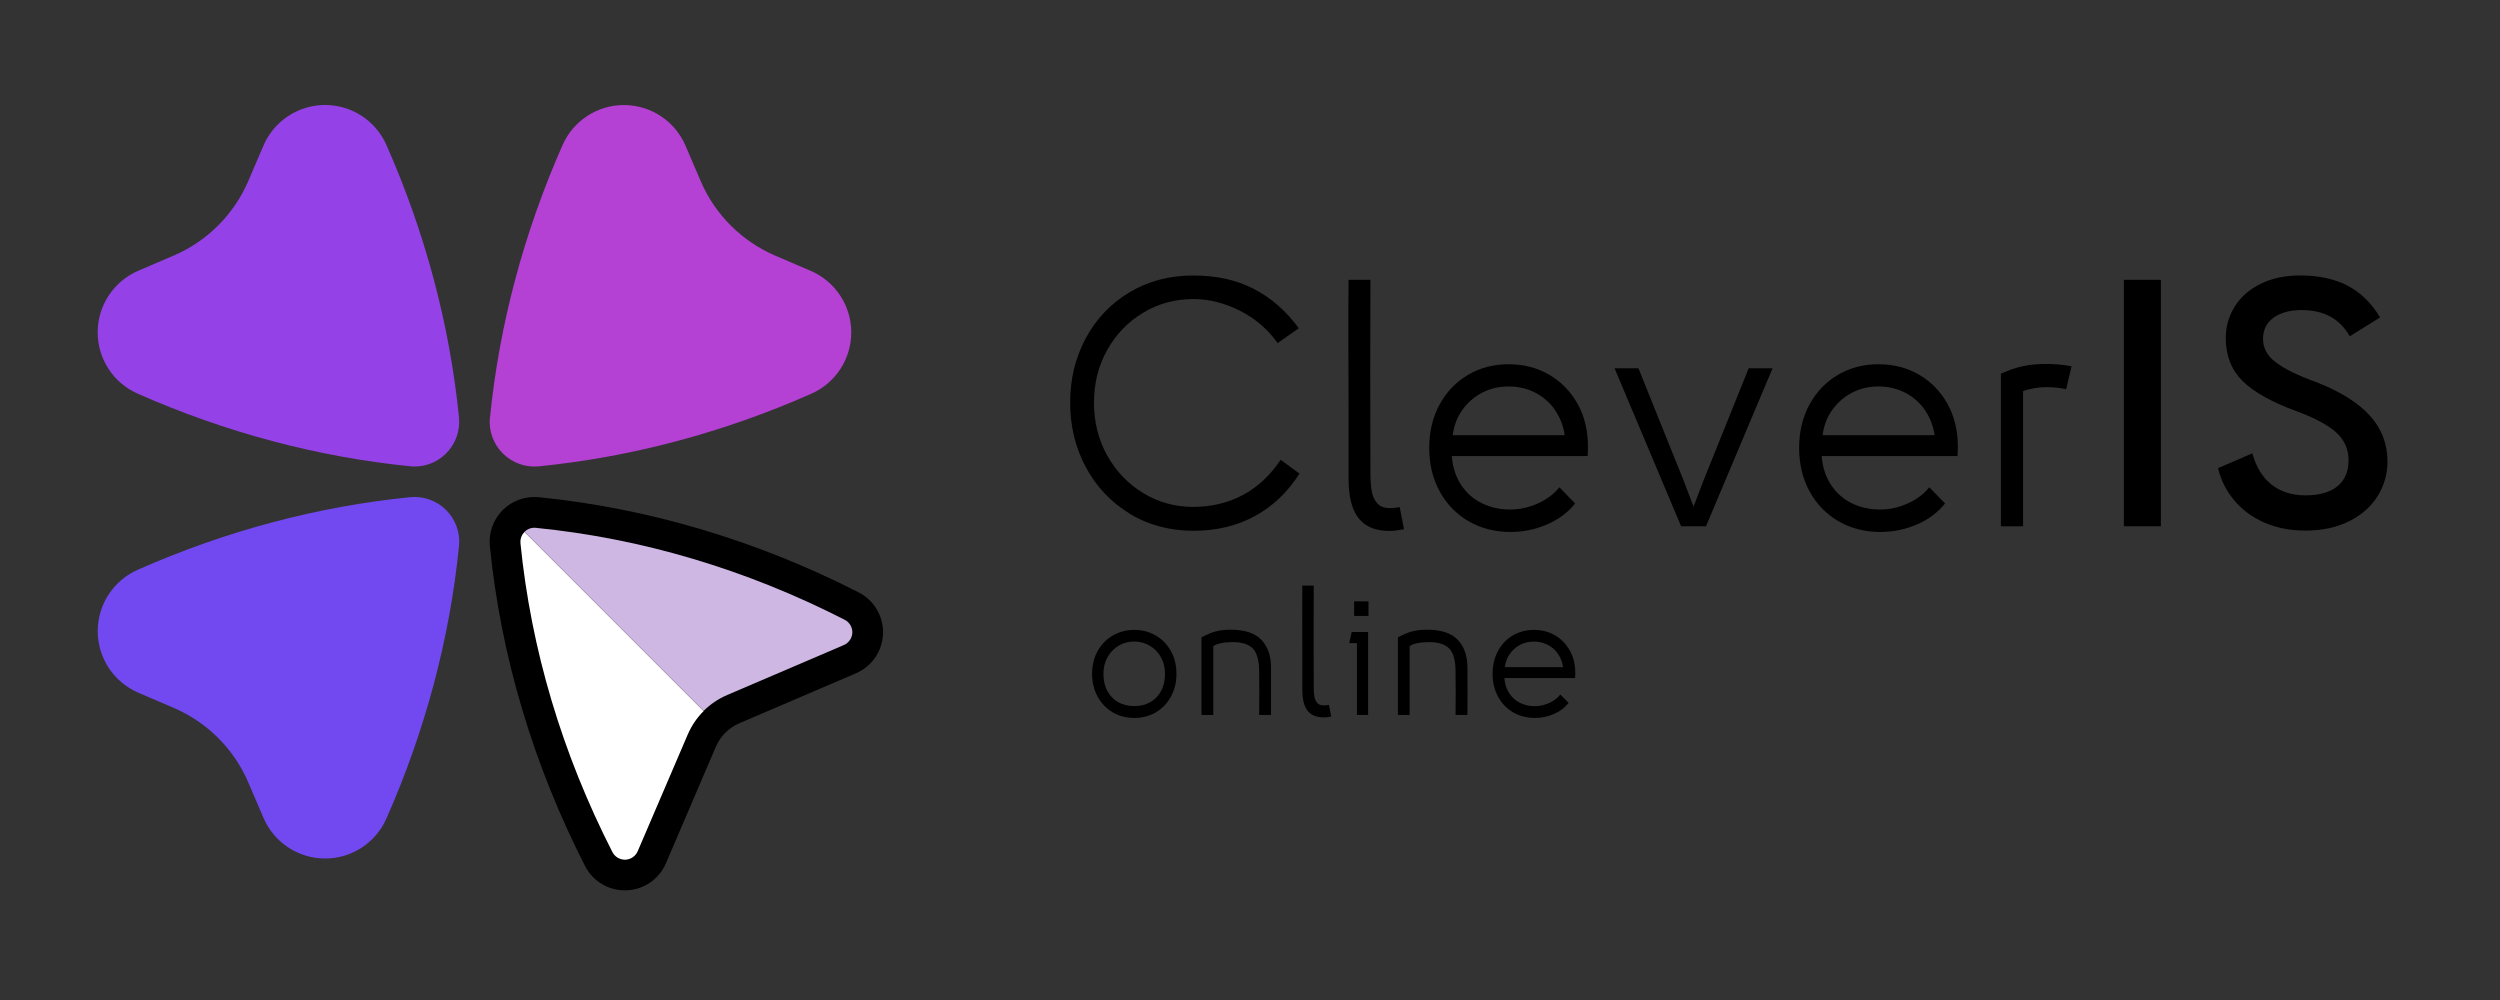 <svg width="180" height="72" viewBox="0 0 180 72" fill="none" xmlns="http://www.w3.org/2000/svg">
<rect x="0" y="0" width="180" height="72" fill="#333333" stroke="none"/>
<path d="M81.324 36.973C79.978 36.149 78.927 35.036 78.177 33.633C77.427 32.229 77.051 30.679 77.051 28.986C77.051 27.293 77.427 25.746 78.177 24.349C78.927 22.953 79.978 21.853 81.324 21.046C82.671 20.239 84.201 19.836 85.911 19.836C87.621 19.836 89.004 20.156 90.257 20.793C91.507 21.429 92.594 22.379 93.514 23.636L91.987 24.703C91.294 23.719 90.394 22.943 89.287 22.379C88.181 21.816 87.058 21.533 85.911 21.533C84.604 21.533 83.404 21.859 82.314 22.513C81.224 23.166 80.361 24.059 79.724 25.189C79.087 26.319 78.767 27.586 78.767 28.989C78.767 30.393 79.087 31.666 79.724 32.803C80.361 33.939 81.224 34.839 82.314 35.503C83.404 36.166 84.601 36.496 85.911 36.496C87.221 36.496 88.404 36.213 89.471 35.649C90.537 35.086 91.447 34.236 92.207 33.106L93.564 34.099C92.724 35.423 91.661 36.439 90.368 37.149C89.078 37.859 87.591 38.216 85.914 38.216C84.237 38.216 82.674 37.806 81.327 36.983L81.324 36.973Z" fill="black"/>
<path d="M98.33 37.785C97.893 37.485 97.58 37.058 97.387 36.502C97.193 35.945 97.097 35.278 97.097 34.505V29.252C97.097 27.702 97.093 26.168 97.083 24.652C97.077 23.135 97.08 21.635 97.097 20.148H98.67C98.653 24.345 98.653 28.975 98.67 34.045C98.67 34.578 98.703 35.022 98.767 35.375C98.83 35.732 98.963 36.022 99.167 36.245C99.367 36.472 99.68 36.585 100.1 36.585C100.277 36.585 100.503 36.562 100.777 36.512L101.09 38.108C100.637 38.188 100.3 38.228 100.073 38.228C99.347 38.228 98.767 38.078 98.33 37.782V37.785Z" fill="black"/>
<path d="M111.391 37.758C110.561 38.121 109.678 38.301 108.741 38.301C107.628 38.301 106.628 38.041 105.738 37.528C104.851 37.011 104.154 36.295 103.654 35.375C103.154 34.455 102.904 33.415 102.904 32.251C102.904 31.088 103.154 30.028 103.654 29.118C104.154 28.208 104.838 27.495 105.701 26.988C106.564 26.478 107.538 26.225 108.618 26.225C109.698 26.225 110.671 26.475 111.534 26.975C112.398 27.475 113.078 28.175 113.581 29.068C114.081 29.965 114.331 30.985 114.331 32.131C114.331 32.455 114.324 32.688 114.308 32.835H104.528C104.591 33.641 104.818 34.335 105.204 34.918C105.591 35.498 106.091 35.938 106.704 36.238C107.318 36.538 107.994 36.685 108.738 36.685C109.414 36.685 110.078 36.538 110.724 36.248C111.371 35.958 111.888 35.571 112.274 35.085L113.411 36.248C112.894 36.895 112.221 37.398 111.391 37.761V37.758ZM111.961 29.518C111.591 28.985 111.114 28.571 110.531 28.271C109.951 27.971 109.311 27.825 108.618 27.825C107.924 27.825 107.291 27.975 106.718 28.271C106.144 28.571 105.668 28.985 105.288 29.518C104.908 30.051 104.678 30.655 104.598 31.335H112.658C112.561 30.658 112.328 30.051 111.954 29.518H111.961Z" fill="black"/>
<path d="M122.831 37.892H121.041L116.248 26.516H117.968L121.211 34.576L122.155 37.046H121.718L122.661 34.576L125.905 26.516H127.625L122.831 37.892Z" fill="black"/>
<path d="M138.02 37.758C137.19 38.121 136.304 38.301 135.37 38.301C134.257 38.301 133.257 38.041 132.37 37.528C131.484 37.011 130.787 36.295 130.287 35.375C129.787 34.455 129.537 33.415 129.537 32.251C129.537 31.088 129.787 30.028 130.287 29.118C130.787 28.208 131.47 27.495 132.334 26.988C133.197 26.478 134.17 26.225 135.25 26.225C136.33 26.225 137.304 26.475 138.167 26.975C139.03 27.475 139.714 28.175 140.214 29.068C140.714 29.965 140.964 30.985 140.964 32.131C140.964 32.455 140.954 32.688 140.94 32.835H131.16C131.224 33.641 131.45 34.335 131.837 34.918C132.224 35.498 132.724 35.938 133.337 36.238C133.95 36.538 134.627 36.685 135.37 36.685C136.047 36.685 136.71 36.538 137.357 36.248C138.004 35.958 138.52 35.571 138.907 35.085L140.044 36.248C139.527 36.895 138.854 37.398 138.024 37.761L138.02 37.758ZM138.59 29.518C138.22 28.985 137.744 28.571 137.164 28.271C136.584 27.971 135.944 27.825 135.25 27.825C134.557 27.825 133.924 27.975 133.35 28.271C132.777 28.571 132.3 28.985 131.92 29.518C131.54 30.051 131.31 30.655 131.23 31.335H139.29C139.194 30.658 138.96 30.051 138.587 29.518H138.59Z" fill="black"/>
<path d="M147.404 27.872C147.098 27.872 146.794 27.895 146.498 27.945C146.198 27.995 145.921 28.065 145.661 28.162V37.895H144.064V26.905C144.628 26.648 145.161 26.465 145.661 26.362C146.161 26.258 146.701 26.205 147.284 26.205C147.591 26.205 147.901 26.218 148.218 26.242C148.531 26.265 148.844 26.312 149.151 26.375L148.764 28.022C148.298 27.925 147.844 27.875 147.408 27.875L147.404 27.872Z" fill="black"/>
<path d="M155.583 20.148V37.892H152.92V20.148H155.583Z" fill="black"/>
<path d="M163.005 37.615C162.125 37.219 161.401 36.679 160.838 35.992C160.271 35.305 159.895 34.542 159.701 33.705L162.171 32.639C162.428 33.605 162.884 34.355 163.538 34.879C164.191 35.402 165.011 35.665 165.995 35.665C166.978 35.665 167.761 35.449 168.295 35.012C168.828 34.575 169.095 33.955 169.095 33.149C169.095 32.342 168.808 31.695 168.235 31.162C167.661 30.629 166.705 30.112 165.365 29.612C163.558 28.952 162.254 28.219 161.454 27.422C160.654 26.622 160.255 25.595 160.255 24.335C160.255 23.512 160.471 22.755 160.908 22.059C161.345 21.365 161.968 20.822 162.785 20.425C163.598 20.029 164.548 19.832 165.628 19.832C166.951 19.832 168.084 20.079 169.028 20.569C169.971 21.062 170.751 21.825 171.365 22.855L169.184 24.212C168.798 23.552 168.318 23.072 167.745 22.772C167.171 22.472 166.488 22.325 165.698 22.325C164.908 22.325 164.208 22.505 163.701 22.869C163.195 23.232 162.938 23.745 162.938 24.405C162.938 25.065 163.248 25.632 163.871 26.099C164.491 26.565 165.448 27.035 166.741 27.502C168.485 28.179 169.781 28.989 170.628 29.922C171.475 30.859 171.898 31.965 171.898 33.239C171.898 34.125 171.665 34.949 171.195 35.709C170.728 36.469 170.045 37.072 169.148 37.525C168.251 37.975 167.198 38.202 165.988 38.202C164.875 38.202 163.878 38.005 162.998 37.609L163.005 37.615Z" fill="black"/>
<path d="M80.111 51.285C79.654 51.015 79.291 50.638 79.028 50.155C78.764 49.672 78.631 49.125 78.631 48.515C78.631 47.905 78.764 47.348 79.034 46.868C79.304 46.388 79.668 46.018 80.131 45.752C80.594 45.485 81.104 45.352 81.668 45.352C82.231 45.352 82.744 45.485 83.204 45.752C83.668 46.018 84.031 46.392 84.301 46.868C84.571 47.348 84.704 47.895 84.704 48.515C84.704 49.135 84.571 49.672 84.308 50.155C84.044 50.638 83.681 51.015 83.224 51.285C82.767 51.555 82.248 51.692 81.668 51.692C81.088 51.692 80.567 51.555 80.111 51.285ZM80.551 46.488C80.211 46.688 79.941 46.962 79.744 47.315C79.547 47.665 79.448 48.065 79.448 48.515C79.448 48.998 79.544 49.415 79.737 49.765C79.931 50.115 80.194 50.385 80.524 50.565C80.858 50.748 81.237 50.838 81.664 50.838C82.091 50.838 82.474 50.748 82.804 50.565C83.138 50.382 83.397 50.115 83.591 49.765C83.784 49.415 83.881 48.995 83.881 48.515C83.881 48.065 83.781 47.665 83.584 47.315C83.388 46.965 83.118 46.688 82.778 46.488C82.438 46.288 82.064 46.188 81.661 46.188C81.257 46.188 80.884 46.288 80.544 46.488H80.551Z" fill="black"/>
<path d="M86.508 51.475V45.885C86.894 45.681 87.238 45.538 87.541 45.458C87.844 45.378 88.198 45.338 88.601 45.338C89.608 45.338 90.344 45.578 90.808 46.055C91.271 46.535 91.504 47.191 91.514 48.031C91.521 49.175 91.521 50.321 91.514 51.475H90.658C90.674 50.408 90.674 49.341 90.658 48.275C90.648 47.521 90.495 46.991 90.198 46.688C89.901 46.385 89.415 46.231 88.741 46.231C88.431 46.231 88.151 46.258 87.908 46.308C87.665 46.358 87.478 46.431 87.355 46.525V51.478H86.511L86.508 51.475Z" fill="black"/>
<path d="M94.408 51.417C94.181 51.261 94.018 51.037 93.918 50.744C93.818 50.451 93.768 50.104 93.768 49.697V46.941C93.768 46.127 93.768 45.324 93.761 44.527C93.758 43.731 93.761 42.944 93.768 42.164H94.588C94.578 44.367 94.578 46.797 94.588 49.457C94.588 49.737 94.604 49.971 94.638 50.157C94.671 50.344 94.741 50.497 94.844 50.614C94.948 50.731 95.111 50.791 95.331 50.791C95.424 50.791 95.541 50.777 95.684 50.754L95.848 51.591C95.611 51.634 95.434 51.654 95.318 51.654C94.941 51.654 94.638 51.574 94.411 51.417H94.408Z" fill="black"/>
<path d="M98.504 51.475H97.698V46.305H97.144L97.321 45.505H98.504V51.475ZM98.531 43.295V44.348H97.498V43.295H98.531Z" fill="black"/>
<path d="M100.648 51.475V45.885C101.035 45.681 101.378 45.538 101.682 45.458C101.985 45.378 102.338 45.338 102.742 45.338C103.752 45.338 104.485 45.578 104.948 46.055C105.412 46.535 105.645 47.191 105.655 48.031C105.665 49.175 105.665 50.321 105.655 51.475H104.798C104.815 50.408 104.815 49.341 104.798 48.275C104.788 47.521 104.635 46.991 104.338 46.688C104.042 46.385 103.555 46.231 102.882 46.231C102.572 46.231 102.295 46.258 102.048 46.308C101.805 46.358 101.618 46.431 101.495 46.525V51.478H100.652L100.648 51.475Z" fill="black"/>
<path d="M111.883 51.405C111.45 51.595 110.99 51.692 110.503 51.692C109.923 51.692 109.403 51.555 108.94 51.285C108.477 51.015 108.117 50.638 107.857 50.155C107.597 49.672 107.467 49.125 107.467 48.515C107.467 47.905 107.597 47.348 107.857 46.868C108.117 46.388 108.473 46.018 108.923 45.752C109.373 45.485 109.88 45.352 110.443 45.352C111.007 45.352 111.513 45.482 111.963 45.745C112.413 46.008 112.767 46.375 113.03 46.845C113.293 47.315 113.42 47.852 113.42 48.452C113.42 48.622 113.417 48.745 113.407 48.822H108.313C108.347 49.245 108.463 49.608 108.667 49.915C108.867 50.222 109.13 50.452 109.447 50.608C109.767 50.765 110.12 50.845 110.507 50.845C110.86 50.845 111.203 50.768 111.54 50.615C111.877 50.462 112.147 50.258 112.347 50.005L112.94 50.615C112.67 50.955 112.32 51.218 111.887 51.408L111.883 51.405ZM112.18 47.082C111.987 46.802 111.74 46.585 111.437 46.428C111.133 46.272 110.803 46.192 110.44 46.192C110.077 46.192 109.75 46.272 109.45 46.428C109.15 46.585 108.903 46.802 108.707 47.082C108.51 47.362 108.39 47.678 108.347 48.035H112.543C112.493 47.678 112.37 47.362 112.177 47.082H112.18Z" fill="black"/>
<path d="M38.792 35.799C37.833 35.703 36.879 36.043 36.196 36.726C35.513 37.409 35.176 38.363 35.269 39.323C36.059 47.216 38.389 55.039 42.123 62.353C42.689 63.463 43.849 64.146 45.096 64.106C46.343 64.066 47.453 63.306 47.946 62.159L51.542 53.763C51.869 53.003 52.472 52.399 53.233 52.073L61.629 48.476C62.776 47.986 63.536 46.873 63.579 45.626C63.619 44.379 62.936 43.223 61.826 42.653C54.513 38.919 46.686 36.589 38.792 35.799Z" fill="black"/>
<path d="M29.523 33.575C30.483 33.672 31.437 33.332 32.117 32.649C32.8 31.965 33.143 31.012 33.047 30.052C32.38 23.375 30.61 16.745 27.82 10.435C27.043 8.679 25.3 7.549 23.38 7.559C21.46 7.569 19.727 8.719 18.97 10.482L17.88 13.025C16.843 15.442 14.92 17.369 12.503 18.402L9.96 19.492C8.193 20.249 7.047 21.979 7.033 23.902C7.023 25.822 8.153 27.565 9.91 28.342C16.22 31.129 22.847 32.902 29.523 33.569V33.575Z" fill="#9442E7"/>
<path d="M33.05 39.322C33.147 38.362 32.807 37.408 32.124 36.725C31.441 36.042 30.487 35.705 29.527 35.798C22.851 36.465 16.224 38.235 9.914 41.025C8.157 41.802 7.027 43.545 7.037 45.465C7.047 47.385 8.197 49.118 9.961 49.875L12.504 50.965C14.921 52.002 16.847 53.925 17.881 56.342L18.971 58.885C19.727 60.652 21.457 61.798 23.381 61.812C25.304 61.825 27.044 60.692 27.82 58.935C30.61 52.625 32.38 45.995 33.047 39.319L33.05 39.322Z" fill="#7249F1"/>
<path d="M35.274 30.053C35.177 31.013 35.517 31.966 36.201 32.646C36.884 33.329 37.837 33.673 38.797 33.576C45.474 32.909 52.104 31.139 58.414 28.349C60.171 27.573 61.301 25.829 61.291 23.909C61.281 21.989 60.131 20.256 58.367 19.499L55.824 18.409C53.407 17.373 51.481 15.449 50.447 13.033L49.357 10.489C48.601 8.723 46.871 7.576 44.947 7.563C43.027 7.553 41.284 8.683 40.507 10.439C37.721 16.749 35.947 23.376 35.281 30.053H35.274Z" fill="#B440D4"/>
<path d="M37.472 39.102C38.236 46.752 40.466 54.239 44.093 61.349C44.266 61.685 44.609 61.895 44.989 61.899H45.023C45.413 61.886 45.759 61.645 45.913 61.292L49.513 52.895C49.789 52.252 50.179 51.675 50.663 51.196L37.766 38.299C37.549 38.516 37.446 38.809 37.476 39.109L37.472 39.102Z" fill="white"/>
<path d="M52.362 50.039L60.758 46.443C61.115 46.289 61.355 45.939 61.368 45.553C61.382 45.166 61.165 44.799 60.818 44.623C53.708 40.993 46.225 38.766 38.575 38.003C38.542 38.003 38.508 37.996 38.475 37.996C38.205 37.996 37.955 38.099 37.762 38.293L50.658 51.189C51.142 50.706 51.715 50.316 52.362 50.039Z" fill="#CEB7E3"/>
</svg>
